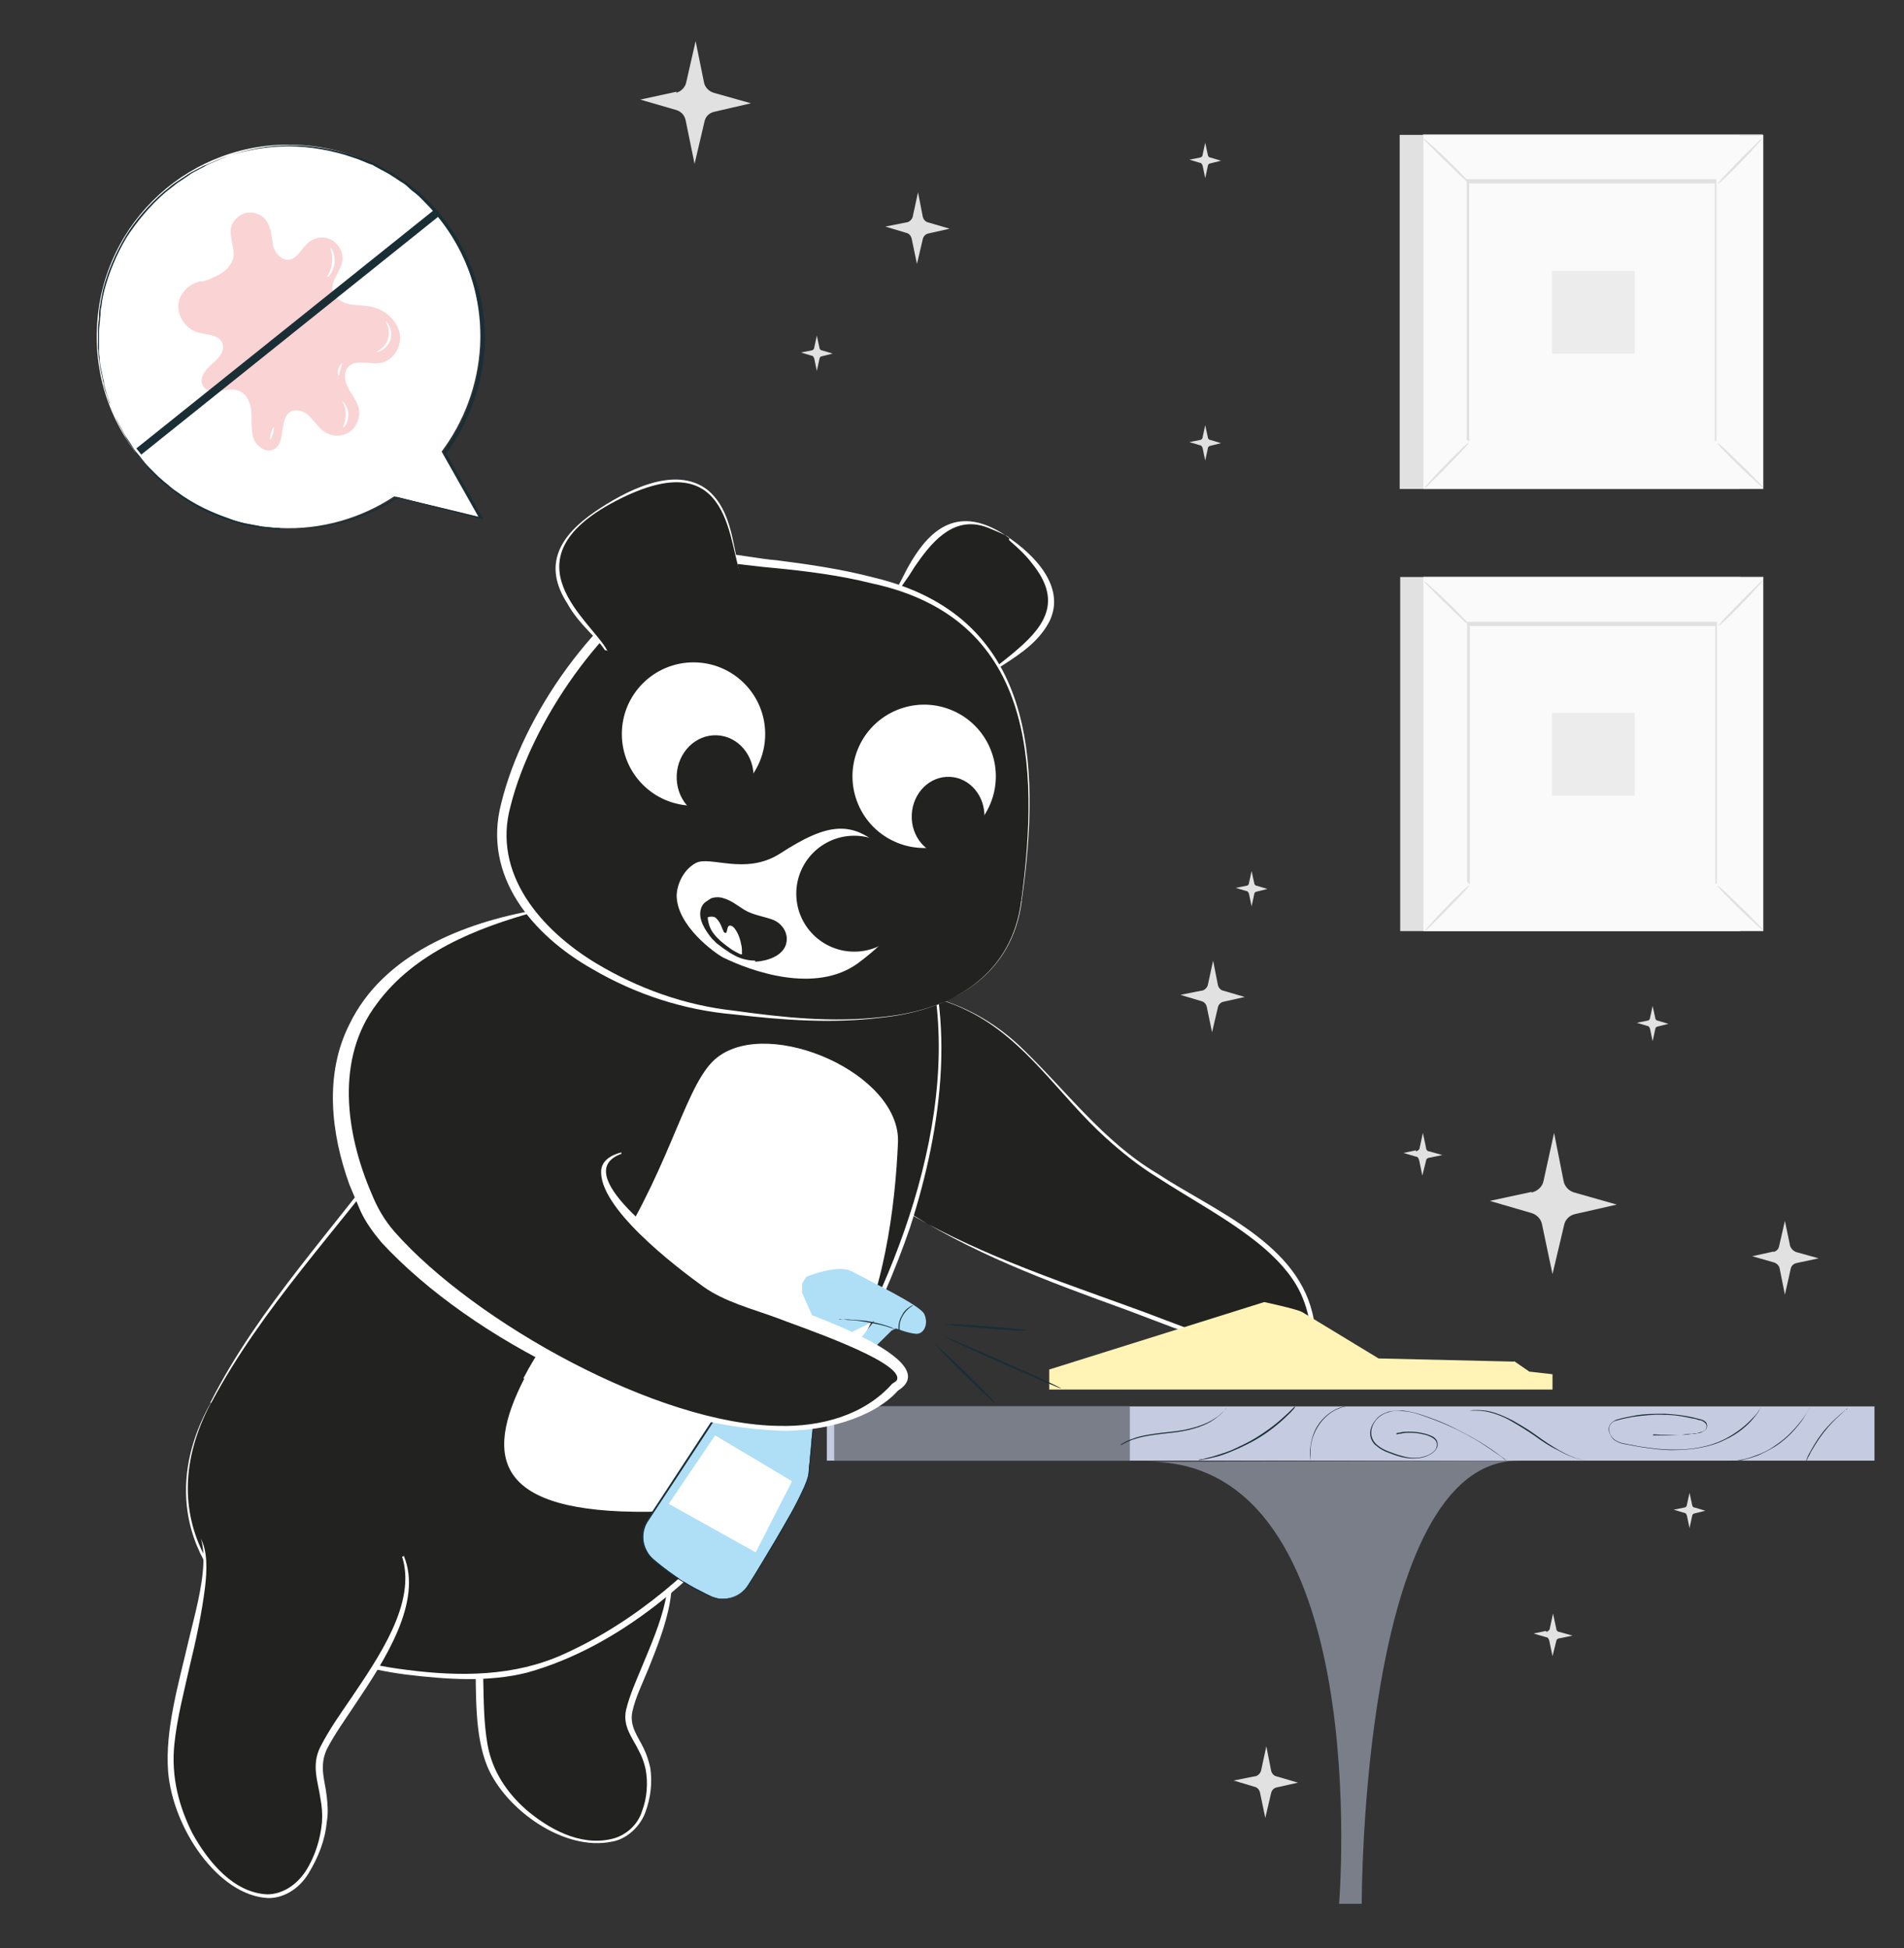 <?xml version="1.0" encoding="UTF-8"?> <svg xmlns="http://www.w3.org/2000/svg" id="Layer_2" version="1.1" viewBox="0 0 361.3 369.7"><rect x="0" y="0" width="361.3" height="369.7" fill="#333333" stroke="none"/><defs><style> .st0 { fill: #1a2e35; } .st1 { fill: #7a7e89; } .st2 { fill: #afdef7; } .st3, .st4 { fill: #222321; } .st5 { fill: #fff4b6; } .st6 { fill: #fff; } .st7 { fill: #c5cbe0; } .st8 { fill: #fafafa; } .st9 { opacity: .3; } .st10 { fill: #e1e1e1; } .st11 { fill: #fad3d4; } .st4 { opacity: 0; } .st12 { fill: #ececec; } </style></defs><g><path class="st3" d="M170.5,229.1c9.5,5.8,18.4,10.2,33.5,15.6,24.2,8.6,47.4,19.9,44.9,6.4-1.8-13.6-17.2-20.1-30.2-28.5-19.7-12.7-23.4-30.7-46.3-34.1"></path><path class="st6" d="M170.5,229.1c13.6,8.3,28.7,13.4,43.6,18.8,9.3,3.3,18.4,7.5,28.2,8.9,2.6.3,6.3,0,6.4-3.3,0-2.8-.8-5.8-2-8.3-1.7-3.5-4.5-6.4-7.5-8.9-6.1-5-13.2-8.7-19.8-13-3.4-2.1-6.5-4.6-9.5-7.3-8.8-7.9-15.2-18.7-26.1-24.1-3.5-1.8-7.4-2.9-11.3-3.5,7.9,1,15.3,4.7,21.1,10.2,8.6,8.2,15.7,18,26,24.1,10.9,7.2,27.1,13.3,29.7,27.7,2.2,9.2-7.2,7.7-13,6.1-7.7-2.1-15-5.1-22.5-7.9-14.9-5.4-29.9-10.9-43.2-19.7h0Z"></path></g><path class="st3" d="M87.7,299.7c4.8,4.7,1.8,24.1,4.4,33.4,4.1,14.7,27.9,24.7,30.6,8.2,1.7-9.9-4.9-11-3.4-16.8,1.9-7.5,12.3-23.6,5.3-31.7"></path><path class="st6" d="M124.6,292.4h0c4.9,6.3.4,16.2-2.7,23.7-1.1,2.7-2.4,5.5-3.1,8.4-.7,3.2,1.3,5.4,2.4,7.7.6,1.1,1,2.2,1.3,3.5.5,2.6.3,5.5-.7,8.1-.9,2.8-3.4,4.7-5.8,5.2-6,1.4-12-2-16.2-5.6-3.5-3.1-6.4-7.2-7.3-12.4-.7-4-.7-8.1-.8-12.2,0-4.1-.2-8.5-.9-12.4-.5-2.8-1.1-5.6-3.1-7.1h0c.8,1,1.3,2.2,1.6,3.5.9,3.7.8,8,.9,12.1.2,6.8-.2,14.3,2.3,20.4,3.5,8.2,14.6,16.1,23.6,14.2,2.6-.4,5.2-2.6,6.3-5.4,1.1-2.9,1.4-5.8,1-8.6-.3-1.3-.7-2.6-1.3-3.8-1-2.1-2.7-4.1-2.1-6.9.6-2.7,1.9-5.3,3-8,3.1-7.7,7.3-18.3,1.8-24.1v-.3Z"></path><g><path class="st3" d="M39.9,266.3h0c11-21.4,27.5-35.4,47.3-66,21.9-33.8,13.6-44.5,25.6-53,20.1-14.4,60.8,5.3,65,42.1,2.6,23.7-4.9,48.9-20.4,75.4-16.4,28-42.5,53.2-66.8,53.4-39.9.4-65.9-22.3-50.7-51.9h.1Z"></path><path class="st6" d="M39.9,266.2c9.2-18.2,23.7-33.2,35.6-49.7,5.3-7.2,10.3-14.6,14.9-22.2,5.8-9.9,10.5-20.4,13.3-31.5,1.4-4.9,2.6-10.3,6.5-13.8,1.9-1.8,4.1-3.2,6.4-4.3,21.9-8.9,47.5,8.4,56.7,28.2,8.7,18.6,5.5,41.1-.6,60-11,32.3-38.1,74.8-72.6,84.5-7.5,1.9-15.4,1.3-23,.4-7.6-1-15.1-3.1-22-6.6-18.3-9.2-25.3-26.9-15.1-45h0ZM40,266.3c-11.3,21.3.5,39.9,22.4,47.2,4.8,1.7,9.8,2.8,14.8,3.4,10,1.3,20.4,1.3,29.8-3,27.3-12.3,46.9-40.8,59.3-67.2,12.2-26.6,19.7-62.5-1.7-86.5-10-11.2-25.2-19.1-40.5-17.2-5,.7-9.8,2.8-13.4,6.3-3.8,3.5-4.9,8.7-6.2,13.6-2.7,11.2-7.4,21.9-13.3,31.7-4.6,7.6-9.7,15-15,22.2-12,16.5-26.4,31.2-36.1,49.4h0Z"></path></g><path class="st6" d="M99.3,261.6h0c5.7-10.9,7.5-8.4,17.4-24,11-17.4,13.6-32.6,19.5-37,9.9-7.6,34.7,3.1,34.2,16.2-.5,11.6-2.5,29.6-10.4,43.2-8.3,14.4-22.7,26.7-36.9,26.9-29,.3-31.4-10.1-23.6-25.3h-.2Z"></path><path class="st3" d="M38.1,292.1c3.3,7.1-5.4,29.2-5.7,41-.5,18.7,19.9,37.8,27.6,19,4.6-11.2-1.5-14.4,1.7-20.9,4.1-8.3,19.2-24.3,14.8-35.9"></path><path class="st6" d="M76.6,295.2h0c3.7,8.7-3.6,19.9-9.1,28.1-1.9,2.9-3.9,5.6-5.5,8.7-1.5,3.3-.3,6,0,8.9.2,1.7.3,3.3,0,4.9-.3,3.4-1.6,6.7-3.5,9.8s-5,4.7-7.7,4.6c-9.4-.5-18-13.2-18.9-24-.6-8,2-16.7,3.9-24.9,1.2-5,2.6-9.9,2.8-14.7,0-1.6,0-3.2-.5-4.6h0c1.3,2.4,1.2,6,.8,9.3-.6,4.8-1.7,10-2.9,14.9-1.1,4.9-2.4,9.9-2.9,14.7-.7,6.5,1,12.2,3.4,17,3.1,5.6,7.9,11.3,14.2,11.6,2.6,0,5.4-1.5,7.3-4.4,1.8-2.8,2.8-6.1,3.1-9.3.1-1.5,0-3-.3-4.5-.4-3-1.8-6.3,0-9.8s3.7-6.1,5.6-8.9c5.4-8,12.7-18.4,9.9-27.2h.2Z"></path><path class="st3" d="M187.1,128.6c3.9-4.5,21.8-11.5,6.1-25-14.7-12.7-20,5.3-23.9,9.7"></path><path class="st6" d="M169.5,113.3h0c1-1,1.6-2.1,2.4-3.2.7-.9,1.5-2.4,2.2-3.3,3.2-4.6,7.4-9.1,13.5-6.6s2.9,1.5,4.2,2.6c1.4,1.2,2.9,2.6,4.1,4.2,5.3,6.6,3,11.3-2.9,16.3-2,1.8-4.4,3.3-6.1,5.4h0c1-.9,2.2-1.7,3.3-2.4,3.4-2.2,6.9-4.5,8.9-8.3,3.3-6.6-2.9-12.8-8-16.2-6.6-4.5-12.2-3.9-16.9,2.8-.8,1.1-1.5,2.3-2.1,3.4-.9,1.7-1.7,3.5-2.9,5.2v.2Z"></path><path class="st10" d="M290.6,226.2l-7.9,1.7,7.9,2.3c1,.3,1.8,1.1,2,2.1l2,9.5,2.2-9.3c.2-1.1,1.1-1.9,2.1-2.1l7.9-1.8-8.1-2.3c-1-.3-1.8-1.1-2-2.2l-1.8-9.1-2,9.1c-.2,1.1-1.1,1.9-2.2,2.2Z"></path><path class="st10" d="M336.6,237.5l-4.1.9,4.2,1.2c.5.2.9.6,1,1.1l1,5,1.1-4.9c.1-.6.6-1,1.1-1.1l4.2-.9-4.3-1.2c-.5-.2-.9-.6-1.1-1.1l-1-4.8-1.1,4.8c-.1.6-.6,1-1.1,1.1Z"></path><path class="st10" d="M268.7,218.3l-2.4.5,2.4.7c.3,0,.5.3.6.7l.6,2.9.7-2.8c0-.3.3-.6.7-.6l2.4-.5-2.5-.7c-.3,0-.6-.3-.6-.7l-.6-2.8-.6,2.8c0,.3-.3.6-.7.7Z"></path><path class="st10" d="M293.4,309.5l-2.4.5,2.4.7c.3,0,.5.3.6.7l.6,2.9.7-2.8c0-.3.3-.6.7-.6l2.4-.5-2.5-.7c-.3,0-.6-.3-.6-.7l-.6-2.8-.6,2.8c0,.3-.3.6-.7.7Z"></path><path class="st10" d="M319.6,286.1l-2,.4,2,.6c.3,0,.4.3.5.5l.5,2.4.5-2.3c0-.3.3-.5.5-.5l2-.5-2-.6c-.3,0-.5-.3-.5-.5l-.5-2.3-.5,2.3c0,.3-.3.5-.5.5Z"></path><path class="st10" d="M312.6,193.7l-2,.4,2,.6c.3,0,.4.3.5.5l.5,2.4.5-2.3c0-.3.3-.5.5-.5l2-.5-2-.6c-.3,0-.5-.3-.5-.5l-.5-2.3-.5,2.3c0,.3-.3.5-.5.5Z"></path><path class="st10" d="M236.5,168.1l-2,.4,2,.6c.3,0,.4.3.5.5l.5,2.4.5-2.3c0-.3.3-.5.5-.5l2-.5-2-.6c-.3,0-.5-.3-.5-.5l-.5-2.3-.5,2.3c0,.3-.3.5-.5.5Z"></path><path class="st10" d="M227.7,29.9l-2,.4,2,.6c.3,0,.4.3.5.5l.5,2.4.5-2.3c0-.3.3-.5.5-.5l2-.5-2-.6c-.3,0-.5-.3-.5-.5l-.5-2.3-.5,2.3c0,.3-.3.5-.5.5Z"></path><path class="st10" d="M227.7,83.5l-2,.4,2,.6c.3,0,.4.3.5.5l.5,2.4.5-2.3c0-.3.3-.5.5-.5l2-.5-2-.6c-.3,0-.5-.3-.5-.5l-.5-2.3-.5,2.3c0,.3-.3.5-.5.5Z"></path><path class="st10" d="M154,66.5l-2,.4,2,.6c.3,0,.4.3.5.5l.5,2.4.5-2.3c0-.3.3-.5.5-.5l2-.5-2-.6c-.3,0-.5-.3-.5-.5l-.5-2.3-.5,2.3c0,.3-.3.5-.5.5Z"></path><path class="st10" d="M238.1,337.1l-4,.8,4,1.2c.5.1.9.6,1,1.1l1,4.8,1.1-4.7c.1-.5.5-1,1.1-1.1l4-.9-4.1-1.2c-.5-.1-.9-.6-1-1.1l-.9-4.6-1,4.6c-.1.5-.6,1-1.1,1.1Z"></path><path class="st10" d="M228,188l-4,.8,4,1.2c.5.1.9.6,1,1.1l1,4.8,1.1-4.7c.1-.5.5-1,1.1-1.1l4-.9-4.1-1.2c-.5-.1-.9-.6-1-1.1l-.9-4.6-1,4.6c-.1.5-.6,1-1.1,1.1Z"></path><path class="st10" d="M172,42.2l-4,.8,4,1.2c.5.1.9.6,1,1.1l1,4.8,1.1-4.7c.1-.5.5-1,1.1-1.1l4-.9-4.1-1.2c-.5-.1-.9-.6-1-1.1l-.9-4.6-1,4.6c-.1.5-.6,1-1.1,1.1Z"></path><path class="st10" d="M128.4,17.4l-6.9,1.5,6.9,2c.9.3,1.5,1,1.7,1.9l1.7,8.3,1.9-8.1c.2-.9.9-1.6,1.9-1.8l6.9-1.6-7.1-2c-.9-.3-1.6-1-1.8-1.9l-1.6-7.9-1.8,7.9c-.2.9-1,1.7-1.9,1.9Z"></path><g><rect class="st10" x="265.7" y="25.6" width="64.5" height="67.2" transform="translate(595.8 118.4) rotate(-180)"></rect><g><rect class="st8" x="270" y="25.6" width="64.5" height="67.2" transform="translate(604.6 118.4) rotate(-180)"></rect><path class="st10" d="M270,25.5h64.5v67.3h-64.5V25.5ZM334.5,25.6h-64.5s0,67.2,0,67.2h64.5s0-67.2,0-67.2Z"></path></g><rect class="st8" x="278.7" y="34.6" width="47.2" height="49.2" transform="translate(604.6 118.4) rotate(-180)"></rect><path class="st10" d="M325.9,84.1s.4.6,1.2,1.4c.8.8,1.8,1.9,3,3,1.2,1.2,2.3,2.2,3.1,2.9.8.7,1.3,1.2,1.4,1.1,0,0-.4-.6-1.2-1.3-.8-.8-1.8-1.9-3-3-1.2-1.2-2.3-2.2-3.1-3-.8-.7-1.3-1.2-1.4-1.1Z"></path><path class="st10" d="M278.7,84s-.6.4-1.4,1.2c-.8.8-1.9,1.8-3,3-1.2,1.2-2.2,2.3-2.9,3.1-.7.8-1.2,1.3-1.1,1.4,0,0,.6-.4,1.3-1.2.8-.8,1.9-1.8,3-3,1.2-1.2,2.2-2.3,3-3.1.7-.8,1.2-1.3,1.1-1.4Z"></path><path class="st10" d="M278.8,34.7s-.4-.6-1.2-1.4c-.8-.8-1.8-1.9-3-3-1.2-1.2-2.3-2.2-3.1-2.9-.8-.7-1.3-1.2-1.4-1.1,0,0,.4.6,1.2,1.3.8.8,1.8,1.9,3,3,1.2,1.2,2.3,2.2,3.1,3,.8.7,1.3,1.2,1.4,1.1Z"></path><path class="st10" d="M326,34.9s.6-.4,1.4-1.2c.8-.8,1.9-1.8,3-3,1.2-1.2,2.2-2.3,2.9-3.1.7-.8,1.2-1.3,1.1-1.4,0,0-.6.4-1.3,1.2-.8.8-1.9,1.8-3,3-1.2,1.2-2.2,2.3-3,3.1-.7.8-1.2,1.3-1.1,1.4Z"></path><path class="st10" d="M278.8,83.8s0,0,0-.2c0-.2,0-.4,0-.7,0-.6,0-1.5,0-2.7,0-2.3,0-5.7,0-10,0-8.6,0-20.9,0-35.6l-.2.2c13.7,0,29.9,0,47,0h0l-.2-.2c0,18,0,34.9,0,49.2l.2-.2c-14.1,0-25.8,0-34.1,0-4.1,0-7.3,0-9.6,0-1.1,0-1.9,0-2.5,0-.3,0-.5,0-.7,0-.1,0-.2,0-.2,0,0,0,0,0,.2,0,.2,0,.4,0,.6,0,.6,0,1.4,0,2.5,0,2.2,0,5.4,0,9.5,0,8.3,0,20,0,34.2,0h.2s0-.2,0-.2c0-14.2,0-31.1,0-49.2v-.2s-.2,0-.2,0h0c-17.2,0-33.3,0-47,0h-.2s0,.2,0,.2c0,14.7,0,27,0,35.7,0,4.3,0,7.7,0,10,0,1.1,0,2,0,2.6,0,.3,0,.5,0,.7,0,.1,0,.2,0,.2Z"></path><rect class="st12" x="294.4" y="51.3" width="15.7" height="15.7" transform="translate(604.6 118.4) rotate(-180)"></rect></g><g><rect class="st10" x="265.7" y="109.6" width="64.5" height="67.2" transform="translate(595.9 286.3) rotate(-180)"></rect><g><rect class="st8" x="270.1" y="109.6" width="64.5" height="67.2" transform="translate(604.7 286.3) rotate(-180)"></rect><path class="st10" d="M270.1,109.5h64.5v67.3h-64.5v-67.3ZM334.6,109.6h-64.5s0,67.2,0,67.2h64.5s0-67.2,0-67.2Z"></path></g><rect class="st8" x="278.8" y="118.6" width="47.2" height="49.2" transform="translate(604.7 286.3) rotate(-180)"></rect><path class="st10" d="M325.9,168.1s.4.6,1.2,1.4c.8.8,1.8,1.9,3,3,1.2,1.2,2.3,2.2,3.1,2.9.8.7,1.3,1.2,1.4,1.1,0,0-.4-.6-1.2-1.3-.8-.8-1.8-1.9-3-3-1.2-1.2-2.3-2.2-3.1-3-.8-.7-1.3-1.2-1.4-1.1Z"></path><path class="st10" d="M278.8,168s-.6.4-1.4,1.2c-.8.8-1.9,1.8-3,3-1.2,1.2-2.2,2.3-2.9,3.1-.7.8-1.2,1.3-1.1,1.4,0,0,.6-.4,1.3-1.2.8-.8,1.9-1.8,3-3,1.2-1.2,2.2-2.3,3-3.1.7-.8,1.2-1.3,1.1-1.4Z"></path><path class="st10" d="M278.9,118.7s-.4-.6-1.2-1.4c-.8-.8-1.8-1.9-3-3-1.2-1.2-2.3-2.2-3.1-2.9-.8-.7-1.3-1.2-1.4-1.1,0,0,.4.6,1.2,1.3.8.8,1.8,1.9,3,3,1.2,1.2,2.3,2.2,3.1,3,.8.7,1.3,1.2,1.4,1.1Z"></path><path class="st10" d="M326.1,118.8s.6-.4,1.4-1.2c.8-.8,1.9-1.8,3-3,1.2-1.2,2.2-2.3,2.9-3.1.7-.8,1.2-1.3,1.1-1.4,0,0-.6.4-1.3,1.2-.8.8-1.9,1.8-3,3-1.2,1.2-2.2,2.3-3,3.1-.7.8-1.2,1.3-1.1,1.4Z"></path><path class="st10" d="M278.9,167.8s0,0,0-.2c0-.2,0-.4,0-.7,0-.6,0-1.5,0-2.7,0-2.3,0-5.7,0-10,0-8.6,0-20.9,0-35.6l-.2.2c13.7,0,29.9,0,47,0h0l-.2-.2c0,18,0,34.9,0,49.2l.2-.2c-14.1,0-25.8,0-34.1,0-4.1,0-7.3,0-9.6,0-1.1,0-1.9,0-2.5,0-.3,0-.5,0-.7,0-.1,0-.2,0-.2,0,0,0,0,0,.2,0,.2,0,.4,0,.6,0,.6,0,1.4,0,2.5,0,2.2,0,5.4,0,9.5,0,8.3,0,20,0,34.2,0h.2s0-.2,0-.2c0-14.2,0-31.1,0-49.2v-.2s-.2,0-.2,0h0c-17.2,0-33.3,0-47,0h-.2s0,.2,0,.2c0,14.7,0,27,0,35.7,0,4.3,0,7.7,0,10,0,1.1,0,2,0,2.6,0,.3,0,.5,0,.7,0,.1,0,.2,0,.2Z"></path><rect class="st12" x="294.5" y="135.3" width="15.7" height="15.7" transform="translate(604.7 286.3) rotate(-180)"></rect></g><g><g><path class="st6" d="M53,100.2c8,.4,15.6-1.9,21.8-6l16,3.9-7-12.4c4.2-5.6,6.9-12.6,7.3-20.1,1-20.1-14.5-37.2-34.6-38.1-20.1-1-37.2,14.5-38.1,34.6-1,20.1,14.5,37.2,34.6,38.1Z"></path><path class="st0" d="M53,100.2s-.2,0-.6,0c-.4,0-1-.1-1.9-.2-.4,0-.9,0-1.4-.2-.5-.1-1-.2-1.6-.3-.6-.1-1.2-.2-1.9-.4-.7-.2-1.4-.4-2.1-.7-2.9-1-6.5-2.5-10.1-5.2-.5-.3-.9-.7-1.3-1-.4-.4-.9-.7-1.3-1.1-.5-.4-.9-.8-1.3-1.2-.4-.4-.9-.9-1.3-1.3-.9-.9-1.6-2-2.5-3-.4-.5-.7-1.1-1.1-1.7-.4-.6-.8-1.1-1.1-1.7-.6-1.2-1.4-2.4-1.9-3.8-.3-.7-.6-1.4-.9-2-.2-.7-.4-1.4-.7-2.2-.1-.4-.2-.7-.3-1.1,0-.4-.2-.8-.2-1.1-.2-.8-.3-1.5-.5-2.3-.1-.8-.2-1.6-.3-2.4,0-.4,0-.8-.1-1.2,0-.4,0-.8,0-1.2,0-.8,0-1.6,0-2.5,0-.8.2-1.7.2-2.5,0-.4,0-.8.1-1.3,0-.4.2-.8.2-1.3.2-.8.3-1.7.5-2.5.9-3.4,2.3-6.7,4.2-9.9,1.9-3.1,4.4-6,7.3-8.5.8-.6,1.5-1.3,2.3-1.8.8-.5,1.6-1.1,2.4-1.6.8-.5,1.7-.9,2.6-1.4.2-.1.4-.2.7-.3l.7-.3,1.4-.6c3.7-1.5,7.7-2.4,11.9-2.6,4.1-.2,8.3.4,12.4,1.6l1.2.4.6.2.6.2c.7.3,1.5.6,2.2.9l.6.2.5.3,1.1.6c.7.4,1.4.7,2.1,1.2.7.4,1.3.9,2,1.3.7.4,1.2,1,1.8,1.5,1.3.9,2.3,2.1,3.4,3.2,4.2,4.6,7.1,10,8.6,15.7.6,2.8,1.1,5.7,1.1,8.5,0,.7,0,1.4,0,2.1,0,.7,0,1.4-.2,2.1-.1,1.4-.4,2.7-.6,4-1.2,5.3-3.5,10.1-6.4,14h0c0,0,0,.2,0,.2,2.5,4.4,4.8,8.6,7,12.4l.2-.2c-6-1.5-11.4-2.7-16-3.9h0s0,0,0,0c-3,2-6,3.3-8.7,4.2-2.7.9-5.1,1.3-7,1.6-2,.2-3.5.3-4.5.3-.5,0-.9,0-1.2,0-.3,0-.4,0-.4,0,0,0,.1,0,.4,0,.3,0,.7,0,1.2,0,1,0,2.5,0,4.5-.2,2-.2,4.4-.7,7.1-1.5,2.7-.9,5.7-2.2,8.8-4.2h0c4.7,1.2,10,2.5,16,4h.3c0,0-.2-.2-.2-.2-2.2-3.9-4.5-8-7-12.4v.2c3-3.9,5.3-8.8,6.5-14.1.3-1.3.5-2.7.7-4.1,0-.7.1-1.4.2-2.1,0-.7,0-1.4,0-2.1,0-2.8-.4-5.7-1.1-8.6-1.5-5.7-4.4-11.3-8.6-15.9-1.1-1.1-2.2-2.3-3.4-3.2-.6-.5-1.2-1-1.9-1.5-.7-.4-1.3-.9-2-1.3-.6-.5-1.4-.8-2.1-1.2l-1.1-.6-.5-.3-.6-.2c-.7-.3-1.5-.6-2.2-.9l-.6-.2-.6-.2-1.2-.4c-4.1-1.2-8.4-1.8-12.5-1.6-4.2.2-8.2,1.1-12,2.7l-1.4.6-.7.3c-.2.1-.4.2-.7.4-.9.5-1.8.9-2.6,1.4-.8.6-1.6,1.1-2.5,1.7-.8.6-1.5,1.2-2.3,1.8-2.9,2.5-5.4,5.5-7.4,8.6-1.9,3.2-3.3,6.6-4.2,10-.2.9-.4,1.7-.5,2.6,0,.4-.2.8-.2,1.3,0,.4,0,.9-.1,1.3,0,.8-.2,1.7-.2,2.5,0,.8,0,1.7,0,2.5,0,.4,0,.8,0,1.2,0,.4,0,.8.1,1.2,0,.8.1,1.6.3,2.4.2.8.3,1.6.5,2.3,0,.4.1.8.2,1.1.1.4.2.7.3,1.1.2.7.5,1.5.7,2.2.3.7.6,1.4.9,2.1.5,1.4,1.3,2.6,1.9,3.8.3.6.7,1.2,1.1,1.8.4.6.8,1.1,1.1,1.7.9,1,1.7,2.1,2.5,3,.4.4.9.9,1.3,1.3.4.4.8.9,1.3,1.2.5.4.9.7,1.4,1.1.5.4.9.7,1.3,1,3.6,2.7,7.2,4.2,10.2,5.1.7.2,1.5.4,2.1.6.7.2,1.3.3,1.9.4.6.1,1.1.2,1.6.3.5,0,1,0,1.4.1.8,0,1.4.1,1.9.2.4,0,.6,0,.6,0Z"></path></g><g><g><path class="st11" d="M51.8,46.4c-.3-1.5-.3-3.1-1.2-4.4-.8-1.3-2.5-1.9-3.9-1.6s-2.7,1.6-2.9,3.1c-.2,1.7.7,3.4.5,5.2-.2,1.5-1.5,2.8-2.9,3.5-1.3.6-1.8,1-3.1,1.2,0,0-.2,0-.3,0,0,0,0,0,0,0h0c-2,.4-3.7,2-4.1,4-.4,2.3,1.1,4.8,3.4,5.6,1.8.6,4.2.4,4.9,2.1.6,1.5-.8,3-2,4s-2.5,2.7-1.7,4.1c.6,1.1,2.1,1.2,3.3,1,1.2-.2,2.5-.5,3.6,0,1.5.6,2.2,2.4,2.3,4.1.1,1.6-.1,3.3.4,4.9.6,1.5,2.3,2.8,3.8,2.1,2.5-1.2.9-5.9,3.3-7.2,1.2-.6,2.8,0,3.7,1.1,1,1,1.7,2.2,2.9,2.9,1.4.8,3.3.8,4.6-.2,1.3-.9,2-2.7,1.7-4.3-.3-1.4-1.3-2.6-2-3.9s-1-3,0-4.1c1.4-1.5,4-.4,6-.7,2.6-.4,4.3-3.3,3.7-5.8s-2.9-4.4-5.4-4.9c-1.4-.3-2.8-.2-4.2-.5s-2.8-1.2-3.1-2.6c-.3-1.8,1.3-3.4,1.8-5.2.4-1.6-.4-3.3-1.7-4.2-1.4-.9-3.2-.8-4.5.2-1.5,1.1-2.3,3.4-4.1,3.4-1.5,0-2.6-1.6-2.9-3.1Z"></path><path class="st6" d="M71.4,66.8s.4,0,1-.3c.6-.3,1.3-1,1.7-2,.3-1,.1-2-.2-2.6-.3-.6-.6-.9-.7-.9,0,0,.2.4.4,1,.2.6.3,1.5,0,2.4-.3.9-.9,1.5-1.4,1.9-.5.4-.9.5-.9.5Z"></path><path class="st6" d="M65.2,81.1s.3-.2.5-.6c.2-.4.4-1.1.4-1.9,0-.8-.3-1.4-.6-1.9-.3-.4-.5-.6-.6-.6,0,0,.7,1,.7,2.5,0,1.4-.6,2.5-.5,2.5Z"></path><path class="st6" d="M64.3,71.3c.1,0,.1-.6.3-1.2.2-.7.4-1.2.3-1.2,0,0-.5.4-.7,1.1-.2.7,0,1.4.1,1.3Z"></path><path class="st6" d="M51.3,83.4c.1,0,.3-.5.5-1.1.2-.6.2-1.2.1-1.2-.1,0-.3.5-.5,1.1-.2.6-.2,1.2-.1,1.2Z"></path><path class="st6" d="M62.2,52.6s.3-.2.6-.7c.3-.5.6-1.2.7-2,0-.8,0-1.6-.3-2.1-.2-.5-.4-.8-.5-.8-.1,0,.5,1.3.3,2.8-.1,1.6-1,2.7-.9,2.7Z"></path></g><rect class="st0" x="18.3" y="62.2" width="72.8" height="1.5" transform="translate(-27.3 48) rotate(-38.7)"></rect></g></g><g><rect class="st7" x="156.8" y="267" width="198.8" height="10.3" transform="translate(512.5 544.2) rotate(-180)"></rect><rect class="st1" x="158.2" y="267" width="56.1" height="10.3" transform="translate(372.6 544.2) rotate(-180)"></rect><g><path class="st0" d="M342.8,277.3s0-.2.2-.5c.1-.3.4-.7.6-1.2.6-1,1.4-2.4,2.5-3.8,1.1-1.4,2.2-2.5,3.1-3.3.4-.4.8-.7,1-.9.3-.2.4-.3.4-.3,0,0-.2,0-.4.3-.3.2-.6.5-1.1.9-.9.8-2.1,1.9-3.2,3.3-1.1,1.4-1.9,2.8-2.5,3.9-.3.5-.5,1-.6,1.3-.1.3-.2.5-.2.5Z"></path><path class="st0" d="M327.7,277.4s1.1,0,2.9-.3c.9-.2,1.9-.5,3-.9,1.1-.5,2.3-1.1,3.4-1.8,2.3-1.5,3.9-3.4,5-4.9,1-1.5,1.5-2.5,1.5-2.5,0,0,0,0-.1.2,0,.1-.2.3-.3.5-.2.4-.6,1-1.2,1.8-1.1,1.4-2.7,3.3-5,4.8-1.1.8-2.3,1.4-3.4,1.8-1.1.4-2.1.8-3,.9-.4.1-.8.2-1.2.2-.3,0-.7,0-.9.1-.2,0-.4,0-.6,0-.1,0-.2,0-.2,0Z"></path><path class="st0" d="M313.8,272.2s.9.1,2.5.1c.8,0,1.8,0,3,0,.6,0,1.2-.1,1.8-.2.3,0,.7,0,1-.1.3,0,.7-.1,1-.3.3-.1.7-.4.8-.8.1-.4,0-.9-.3-1.1-.3-.3-.7-.4-1.1-.5-.4-.1-.8-.2-1.2-.3-1.7-.4-3.5-.6-5.4-.7-1.9,0-4,0-6,.4-1,.2-2.1.4-3.1.7-.5.2-1,.5-1.3,1-.3.5-.3,1.1,0,1.7.2.5.5,1,1,1.3.5.3,1,.5,1.5.6,1.1.2,2.1.4,3.2.6,2.1.3,4.1.6,6,.6,3.9,0,7.4-.6,10-1.9,2.7-1.2,4.5-2.9,5.5-4.1.5-.6.9-1.1,1.1-1.5.2-.4.4-.6.4-.6,0,0-.1.2-.4.5-.2.4-.6.9-1.2,1.5-1.1,1.2-2.9,2.8-5.5,4.1-2.6,1.3-6.1,2-10,1.9-1.9,0-3.9-.3-6-.6-1-.2-2.1-.4-3.1-.6-.5-.1-1-.3-1.5-.6-.4-.3-.8-.7-1-1.3-.2-.5-.2-1.1,0-1.5.3-.5.7-.8,1.2-.9,1-.3,2.1-.5,3.1-.7,2.1-.3,4.1-.5,6-.4,1.9,0,3.7.3,5.4.7.4,0,.8.2,1.2.3.4,0,.8.2,1.1.5.3.2.4.6.3,1-.1.3-.4.6-.8.7-.3.1-.7.2-1,.3-.3,0-.7,0-1,.1-.7,0-1.3.1-1.8.2-1.2,0-2.2.1-3,.1-.8,0-1.4,0-1.9,0-.4,0-.7,0-.7,0Z"></path><path class="st0" d="M278.6,267.7s0,0,.3,0c.2,0,.4,0,.8,0,.7,0,1.7,0,2.9.3,1.2.3,2.6.8,4,1.6,1.4.8,2.9,1.7,4.5,2.8,1.5,1.1,3,2.1,4.5,2.8,1.4.8,2.8,1.4,4,1.7,1.2.3,2.2.5,2.9.5.7,0,1.1,0,1.1,0,0,0,0,0-.3,0-.2,0-.4,0-.8,0-.7,0-1.7-.2-2.8-.5-1.2-.3-2.5-.9-3.9-1.7-1.4-.8-2.9-1.8-4.4-2.9-1.5-1.1-3.1-2-4.5-2.8-1.4-.7-2.8-1.3-4-1.6-1.2-.3-2.2-.3-2.9-.3-.7,0-1.1.1-1.1.1Z"></path><path class="st0" d="M265,272.2s.2,0,.5-.1c.4,0,.9-.2,1.6-.2.7,0,1.6,0,2.5.2.5.1,1,.2,1.5.4.5.2,1.1.5,1.4,1,.3.5.2,1.2-.2,1.7-.4.5-1.1.9-1.7,1.1-1.4.5-3,.5-4.6,0-.8-.2-1.6-.5-2.4-.8-.8-.3-1.6-.7-2.3-1.3-.7-.6-1.1-1.4-1.1-2.3,0-.9.4-1.8,1-2.5.6-.7,1.5-1.2,2.3-1.4.9-.3,1.8-.3,2.7-.2,1.8.1,3.4.7,5,1.3,3.1,1.1,5.8,2.4,7.9,3.6,2.2,1.2,3.8,2.4,5,3.2.6.4,1,.7,1.3,1,.3.2.5.3.5.3,0,0-.6-.5-1.7-1.3-1.1-.8-2.8-2-5-3.2-2.2-1.2-4.8-2.6-8-3.7-1.6-.6-3.2-1.1-5-1.3-.9,0-1.8,0-2.7.2-.9.3-1.8.7-2.4,1.5-.6.7-1.1,1.6-1.1,2.6,0,1,.5,1.9,1.2,2.4.7.6,1.5,1,2.3,1.3.8.3,1.6.6,2.4.8,1.6.4,3.3.4,4.7-.1.7-.3,1.3-.6,1.8-1.2.2-.3.4-.6.4-.9,0-.3,0-.7-.2-1-.4-.6-.9-.8-1.5-1-.5-.2-1-.3-1.5-.4-1-.2-1.8-.2-2.5-.2-.7,0-1.2.1-1.6.2-.4,0-.5.1-.5.1Z"></path><path class="st0" d="M248.7,277.2s0-.2,0-.5c0-.3,0-.8,0-1.5,0-1.2.4-2.9,1.4-4.5,1-1.6,2.4-2.7,3.5-3.2,1.1-.5,1.9-.6,1.9-.6,0,0-.8,0-1.9.5-1.1.5-2.6,1.6-3.6,3.2-1,1.6-1.3,3.4-1.4,4.6,0,1.2.1,2,.1,2Z"></path><path class="st0" d="M227.5,277.1s1.2-.1,3.1-.6c.9-.2,2-.6,3.2-1.1,1.2-.5,2.5-1.1,3.8-1.8,2.6-1.4,4.7-3.1,6.1-4.4.7-.7,1.3-1.2,1.6-1.6.2-.2.3-.3.4-.5,0-.1.1-.2.1-.2,0,0,0,0-.2.1-.1.1-.3.3-.4.4-.4.4-.9.9-1.7,1.6-1.4,1.3-3.5,2.9-6.1,4.4-1.3.7-2.6,1.3-3.7,1.8-1.2.5-2.3.8-3.2,1.1-.9.3-1.7.4-2.2.6-.2,0-.4,0-.6.1-.1,0-.2,0-.2,0Z"></path><path class="st0" d="M212.6,274.2s0,0,.2,0c.1,0,.3-.2.6-.3.5-.3,1.2-.6,2.2-.9.9-.3,2.1-.5,3.4-.7,1.3-.2,2.7-.3,4.2-.5,3-.4,5.7-1.3,7.3-2.5.8-.6,1.4-1.1,1.8-1.6.4-.4.5-.7.5-.7,0,0,0,0-.1.2,0,.1-.2.3-.4.5-.4.4-1,1-1.8,1.5-1.6,1.1-4.3,2-7.3,2.4-1.5.2-2.9.3-4.2.5-1.3.2-2.5.4-3.4.7-.9.3-1.7.6-2.2.9-.5.3-.7.4-.7.4Z"></path></g></g><path class="st1" d="M217.9,277.4c43.2,0,36.2,83.9,36.2,83.9h4.3s-.2-83.9,29.6-84.1l-70.1.2Z"></path><path class="st5" d="M287.3,258.4l-25.7-.6s-13.5-8.2-14.5-8.8c-1.1-.6-7.2-1.9-7.2-1.9l-40.8,12.8v3.8s95.5,0,95.5,0v-2.9s-4.4-.5-4.4-.5l-2.9-2Z"></path><g><path class="st2" d="M152.2,245.2v-1.5c-.1,0,.8-1.4.8-1.4,0,0,6-2.5,8.7-1,2.7,1.5,13,6.4,13.7,8.1.8,1.8,0,3.5-1.2,3.7-1.1.2-4.2-1-4.2-1l-.8.4-7.4,7.3-2.1-1.2,6.2-7.9-4.7,2.3-6.4-1.8-2.7-6.1Z"></path><g><path class="st2" d="M152.4,264c1.5,1.2,2.2,3.1,2,4.9-.3,2.7-.6,7-1,10.8-.3,3-7.5,14.8-11.4,21.1-1.5,2.4-4.6,3.3-7.2,2.1-2.9-1.4-6.9-3.6-10.8-7-2.2-1.9-2.6-5-1.1-7.4l17.4-26.5c1.9-2.8,5.8-3.4,8.4-1.3l3.8,3.1Z"></path><path class="st0" d="M152.4,264s0,0-.2-.2c-.2-.1-.4-.3-.7-.6-.6-.5-1.5-1.2-2.6-2.2-.6-.5-1.2-1-2.1-1.3-.9-.3-1.9-.4-2.9-.2-1,.2-2.1.7-3,1.5-.4.4-.8.9-1.1,1.5-.3.5-.7,1.1-1.1,1.6-2.9,4.4-6.3,9.6-10.1,15.4-1.9,2.9-3.9,6-6,9.1-1,1.6-1.2,3.9-.2,5.6.4.9,1.2,1.7,1.9,2.3.8.6,1.6,1.2,2.4,1.8,1.6,1.2,3.3,2.2,5,3.2.9.5,1.7.9,2.6,1.3.4.2.9.4,1.4.5.5.1,1,.2,1.4.2,1.9,0,3.8-1,4.9-2.5,1-1.5,1.9-3.1,2.8-4.5,1.8-3,3.5-5.8,5-8.5.7-1.4,1.5-2.7,2.1-4,.6-1.3,1.2-2.5,1.6-3.8.2-.7.2-1.3.2-1.9,0-.6.1-1.2.2-1.8.1-1.2.2-2.3.3-3.3,0-1,.2-2,.3-2.9,0-.9.2-1.7.1-2.4-.1-1.5-.8-2.5-1.3-3.1-.5-.6-.8-.8-.8-.8,0,0,0,0,.2.2.1.1.3.3.6.7.5.6,1.1,1.6,1.2,3.1,0,.7,0,1.5-.2,2.4,0,.9-.2,1.9-.3,2.9,0,1-.2,2.1-.3,3.3,0,.6-.1,1.2-.2,1.8,0,.6,0,1.3-.2,1.9-.3,1.2-1,2.5-1.6,3.8-.6,1.3-1.3,2.6-2.1,3.9-1.5,2.7-3.2,5.5-5,8.5-.9,1.5-1.8,3-2.8,4.5-1,1.5-2.8,2.4-4.6,2.4-.5,0-.9,0-1.4-.2-.5-.1-.9-.3-1.3-.5-.9-.4-1.7-.9-2.6-1.3-1.7-.9-3.4-2-5-3.2-.8-.6-1.6-1.2-2.3-1.8-.8-.6-1.5-1.3-1.9-2.2-.9-1.7-.8-3.8.2-5.4,2.1-3.2,4.1-6.2,6-9.1,3.8-5.8,7.2-11,10.1-15.4.4-.5.7-1.1,1-1.6.3-.5.7-1,1.1-1.4.8-.8,1.9-1.3,2.9-1.5,1-.2,2,0,2.8.2.8.3,1.5.7,2.1,1.2,1.1.9,2,1.6,2.6,2.1.3.2.5.4.7.6.2.1.2.2.2.2Z"></path></g><path class="st0" d="M170.7,252.5s0-.3,0-.9c0-.5.2-1.2.6-1.9.4-.7.9-1.2,1.3-1.5.4-.3.7-.5.7-.5,0,0-.3,0-.8.4-.5.3-1,.8-1.4,1.6-.4.7-.6,1.5-.6,2,0,.5,0,.9.1.9Z"></path><path class="st0" d="M159.2,250.3s.7.1,1.7.2c1.1,0,2.5.2,4.1.5,1.6.3,3,.6,4,1,1,.3,1.6.6,1.6.6,0,0-.1-.1-.4-.2-.3-.1-.7-.3-1.1-.5-1-.4-2.4-.8-4-1.1-1.6-.3-3.1-.3-4.1-.4-1.1,0-1.7,0-1.7,0Z"></path><polygon class="st6" points="150.3 281.1 135.7 272.4 126.9 285.4 143.4 294.6 150.3 281.1"></polygon><path class="st0" d="M151.5,265s.3.3.9.6c.6.4,1.4.8,2.3,1.2.9.4,1.8.7,2.4.9.6.2,1,.3,1.1.2,0,0-1.5-.6-3.4-1.4-1.8-.8-3.3-1.7-3.3-1.6Z"></path><path class="st0" d="M156.1,262.4c0,0,1.1,1.1,2.6,2,1.6.9,3,1.4,3,1.3,0,0-1.3-.7-2.9-1.6-1.6-.9-2.7-1.8-2.8-1.8Z"></path><path class="st0" d="M160.5,258.5c0,0,.9.7,2.1,1.4,1.2.7,2.4,1,2.4.9,0,0-1-.5-2.2-1.2-1.2-.7-2.2-1.2-2.2-1.2Z"></path><path class="st0" d="M139.5,262.2c0,0,2.2-2.1,4.7-4.8,2.5-2.7,4.5-4.9,4.5-5,0,0-2.2,2.1-4.7,4.8-2.5,2.7-4.5,4.9-4.5,5Z"></path><path class="st0" d="M139.3,259.4s.3-.3.8-.7c.4-.5,1-1.2,1.5-2,.6-.8,1-1.6,1.3-2.2.3-.6.4-1,.4-1,0,0-.8,1.4-1.9,3-1.1,1.7-2.1,2.9-2.1,2.9Z"></path><g class="st9"><path d="M136.2,263.5c0-.3,0-.5,0-.8-.3-2.8,0-5.7,1-8.4,0-.2.2-.5.5-.5.2,0,.4.2.4.4,0,.2,0,.4,0,.6-.5,3-.7,5.8-1.2,8.8,0,.3-.7.3-.7,0Z"></path></g></g><g><path class="st3" d="M118,218.7c-10.8,3.1,5.9,16.8,14.5,23.1,2.7,2,5.8,3.6,9,4.6,10.6,3.5,36.1,12.4,28.4,16.6-23.2,24.9-91.6-15.4-100-34-12-26.5-3.9-48.4,31.8-56.3"></path><path class="st6" d="M118.1,218.9c-10.6,3.6,9,17.4,12.8,20.4,3.9,3.1,8,5.3,12.7,6.6,4.3,1.4,36.8,11.8,26.8,18-4.7,5.3-14.5,7.9-22.5,7.6-25.5-.9-58.2-17-75.5-35.7-1.5-1.8-3-3.8-4-6-.7-1.6-1.4-3.4-2.1-5-3.5-9.7-4.8-20.9,0-30.4,6.4-13.3,21.7-19.3,35.4-21.7,0,0,0,.3,0,.3-11.3,3.1-23.1,7.8-30.2,17.5-7.9,10.4-5.9,24.6-1,36,1.1,2.7,2.4,5,4.4,7.3,15.1,17.1,50,36.6,73,36.8,7.8.2,16.1-2,21.4-8,0,0,0,0,0,0,.3-.2.7-.4.9-.7,1.5-3.5-19.6-10.5-22.8-11.8-4.6-1.7-9.8-3-13.9-5.9-5.4-3.9-20.2-15.2-19.4-22.3.3-1.9,2.2-2.8,3.8-3.2,0,0,0,.3,0,.3h0Z"></path></g><g><path class="st3" d="M193.9,170.8h0c8.8-61.2-24.3-60.7-54.5-64.8-17.1-2.3-42.2,31-44,50.7s24.5,33.1,41.5,35.2,52.9,7.1,56.9-21h0Z"></path><path class="st6" d="M193.8,170.9h0c3.5-26.1,2.3-53.6-28.4-60.2-6-1.5-12.2-2.3-18.4-2.9-2.7-.2-6.8-.8-9.3-1-3,0-5.9,1.1-8.6,2.4-14.6,7.9-28.2,27.8-32.2,43.7-3.6,12.9,5.8,23.6,16.2,29.9,8,4.8,16.9,8,26.2,9,9.3,1.3,18.7,2.3,28.1,1.2,13.3-1.3,24.7-7.9,26.5-22.1h0ZM193.8,170.8h0c-1.7,14.2-13.1,20.9-26.4,22.3-9.4,1.2-18.9.5-28.2-.6-9.4-.8-18.6-3.8-26.8-8.6-11.3-6.4-20.9-17.6-17.3-31.4,4.1-16.9,18-36.6,33.3-44.9,2.8-1.4,6-2.4,9.4-2.5,2.9.2,6.6,1,9.4,1.2,6.3.8,12.5,1.7,18.6,3.3,30.6,7.3,31.8,34.9,28.1,61.2h0Z"></path></g><circle class="st6" cx="131.6" cy="139.3" r="13.6"></circle><path class="st6" d="M148,162h0c-6.6,4.2-13.3.3-16,1.8-2.2,1.2-3.5,3.8-3.6,6.1,0,5.8,7.3,11,8.8,11.8,5.3,2.6,17.5,7,25.6,1.1,13.5-10,10.1-16.6,5.1-21.4-6.1-5.9-10.8-5.3-19.9.6h-.1Z"></path><ellipse class="st3" cx="135.7" cy="147.5" rx="7.9" ry="7.3" transform="translate(-17.8 276.3) rotate(-87.4)"></ellipse><path class="st4" d="M118,138.6c2.4-6.4,8.9-10.1,13.2-9.9,10.8.4,12,6.3,13.9,11.1.3-7.5-5.4-13.8-12.9-14.2-7.5-.3-13.8,5.4-14.2,12.9h0Z"></path><circle class="st3" cx="162.1" cy="169.6" r="11"></circle><circle class="st6" cx="175.4" cy="147.5" r="13.6" transform="translate(-27.1 254.7) rotate(-68)"></circle><path class="st4" d="M161.8,146.9c2.4-6.4,9-9.9,13.2-9.9,12.2,0,12,6.3,13.9,11.1.3-7.5-5.4-13.8-12.9-14.2s-13.8,5.4-14.2,12.9h0Z"></path><ellipse class="st3" cx="180" cy="155" rx="7.5" ry="6.9" transform="translate(16.9 327.7) rotate(-87.4)"></ellipse><path class="st3" d="M143.3,182.3c-1.5,0-3-.4-4.3-1.2-.3-.2-.6-.3-.8-.5-.3-.2-.6-.4-.9-.6-.4-.3-.8-.6-1.2-.9-.2-.2-.4-.3-.5-.5,0,0,0,0,0,0-.4-.3-.7-.7-1-1.1-1.2-1.6-2.4-3.8-1.3-5.7.2-.3.4-.5.7-.7.3-.2.6-.4.9-.6.8-.3,1.7-.3,2.5,0,1.4.4,2.6,1.4,3.9,2.2,1.7,1,3.7,1.2,5.5,1.9,1.4.6,2.5,2,2.5,3.6,0,3-3.5,4.2-6,4.3ZM140.7,179.5c-.2-1.2-.6-2.4-1.3-3.3-.3-.4-1-.9-1.3-.2-.1.3-.1.5-.2.8,0,.2-.2.3-.4.2,0,0-.1-.1-.2-.2,0-.2-.2-.4-.2-.5-.2-.5-.3-.8-.6-1.3-.2-.3-.5-.7-.8-.9-.4-.2-1-.2-1.4,0,0,.4.1.8.2,1.2.2.8.6,1.5,1.1,2.1.9,1.1,2,1.9,3.1,2.7.6.4,1.2.7,1.8,1,.1,0,.2,0,.3,0,0-.6,0-1.2-.1-1.7Z"></path><g><path class="st0" d="M195.3,252.5c0,0-.9-.2-2.3-.3-1.5-.2-3.5-.3-5.7-.5-2.2-.2-4.2-.3-5.7-.4-1.5,0-2.4,0-2.4,0,0,0,.9.2,2.3.3,1.5.2,3.5.3,5.7.5,2.2.2,4.2.3,5.7.4,1.5,0,2.4,0,2.4,0Z"></path><path class="st0" d="M201.4,263.5c0-.1-4.9-2.4-11-5.1-6.1-2.7-11.1-4.8-11.1-4.7,0,.1,4.9,2.4,11,5.1,6.1,2.7,11.1,4.8,11.1,4.7Z"></path><path class="st0" d="M189,266.4c0,0-2.4-2.7-5.6-5.8-3.2-3.1-5.8-5.5-5.9-5.4,0,0,2.4,2.7,5.6,5.8,3.2,3.1,5.8,5.5,5.9,5.4Z"></path></g><path class="st6" d="M115.3,123.5h0c-.6-1.5-1.5-2.7-2.5-3.9-.8-1.1-1.9-2.5-2.7-3.6-5.4-7.5-4.4-13.6,3.3-18.6,2.5-1.6,5.2-2.8,8-3.9,3.4-1.1,7.2-2.1,10.6-.7,4.8,2.2,6,8.1,7.3,12.8.4,1.4.7,3,1.5,4.3h0c-.6-1.4-.9-2.9-1.1-4.4-.9-4.5-1.7-9.4-5.4-12.5-6.3-4.9-15.8.3-21.4,4.1-6.7,4.6-10,10.1-5.2,17.5,1.1,2,2.6,3.7,4.2,5.4,1.1,1.1,2.1,2.2,2.9,3.4h.2Z"></path><path class="st3" d="M140.9,109.8c-2.9-5.5-1.3-26.6-24.1-14.7-21.4,11.2-4.5,22.8-1.6,28.3"></path></svg> 